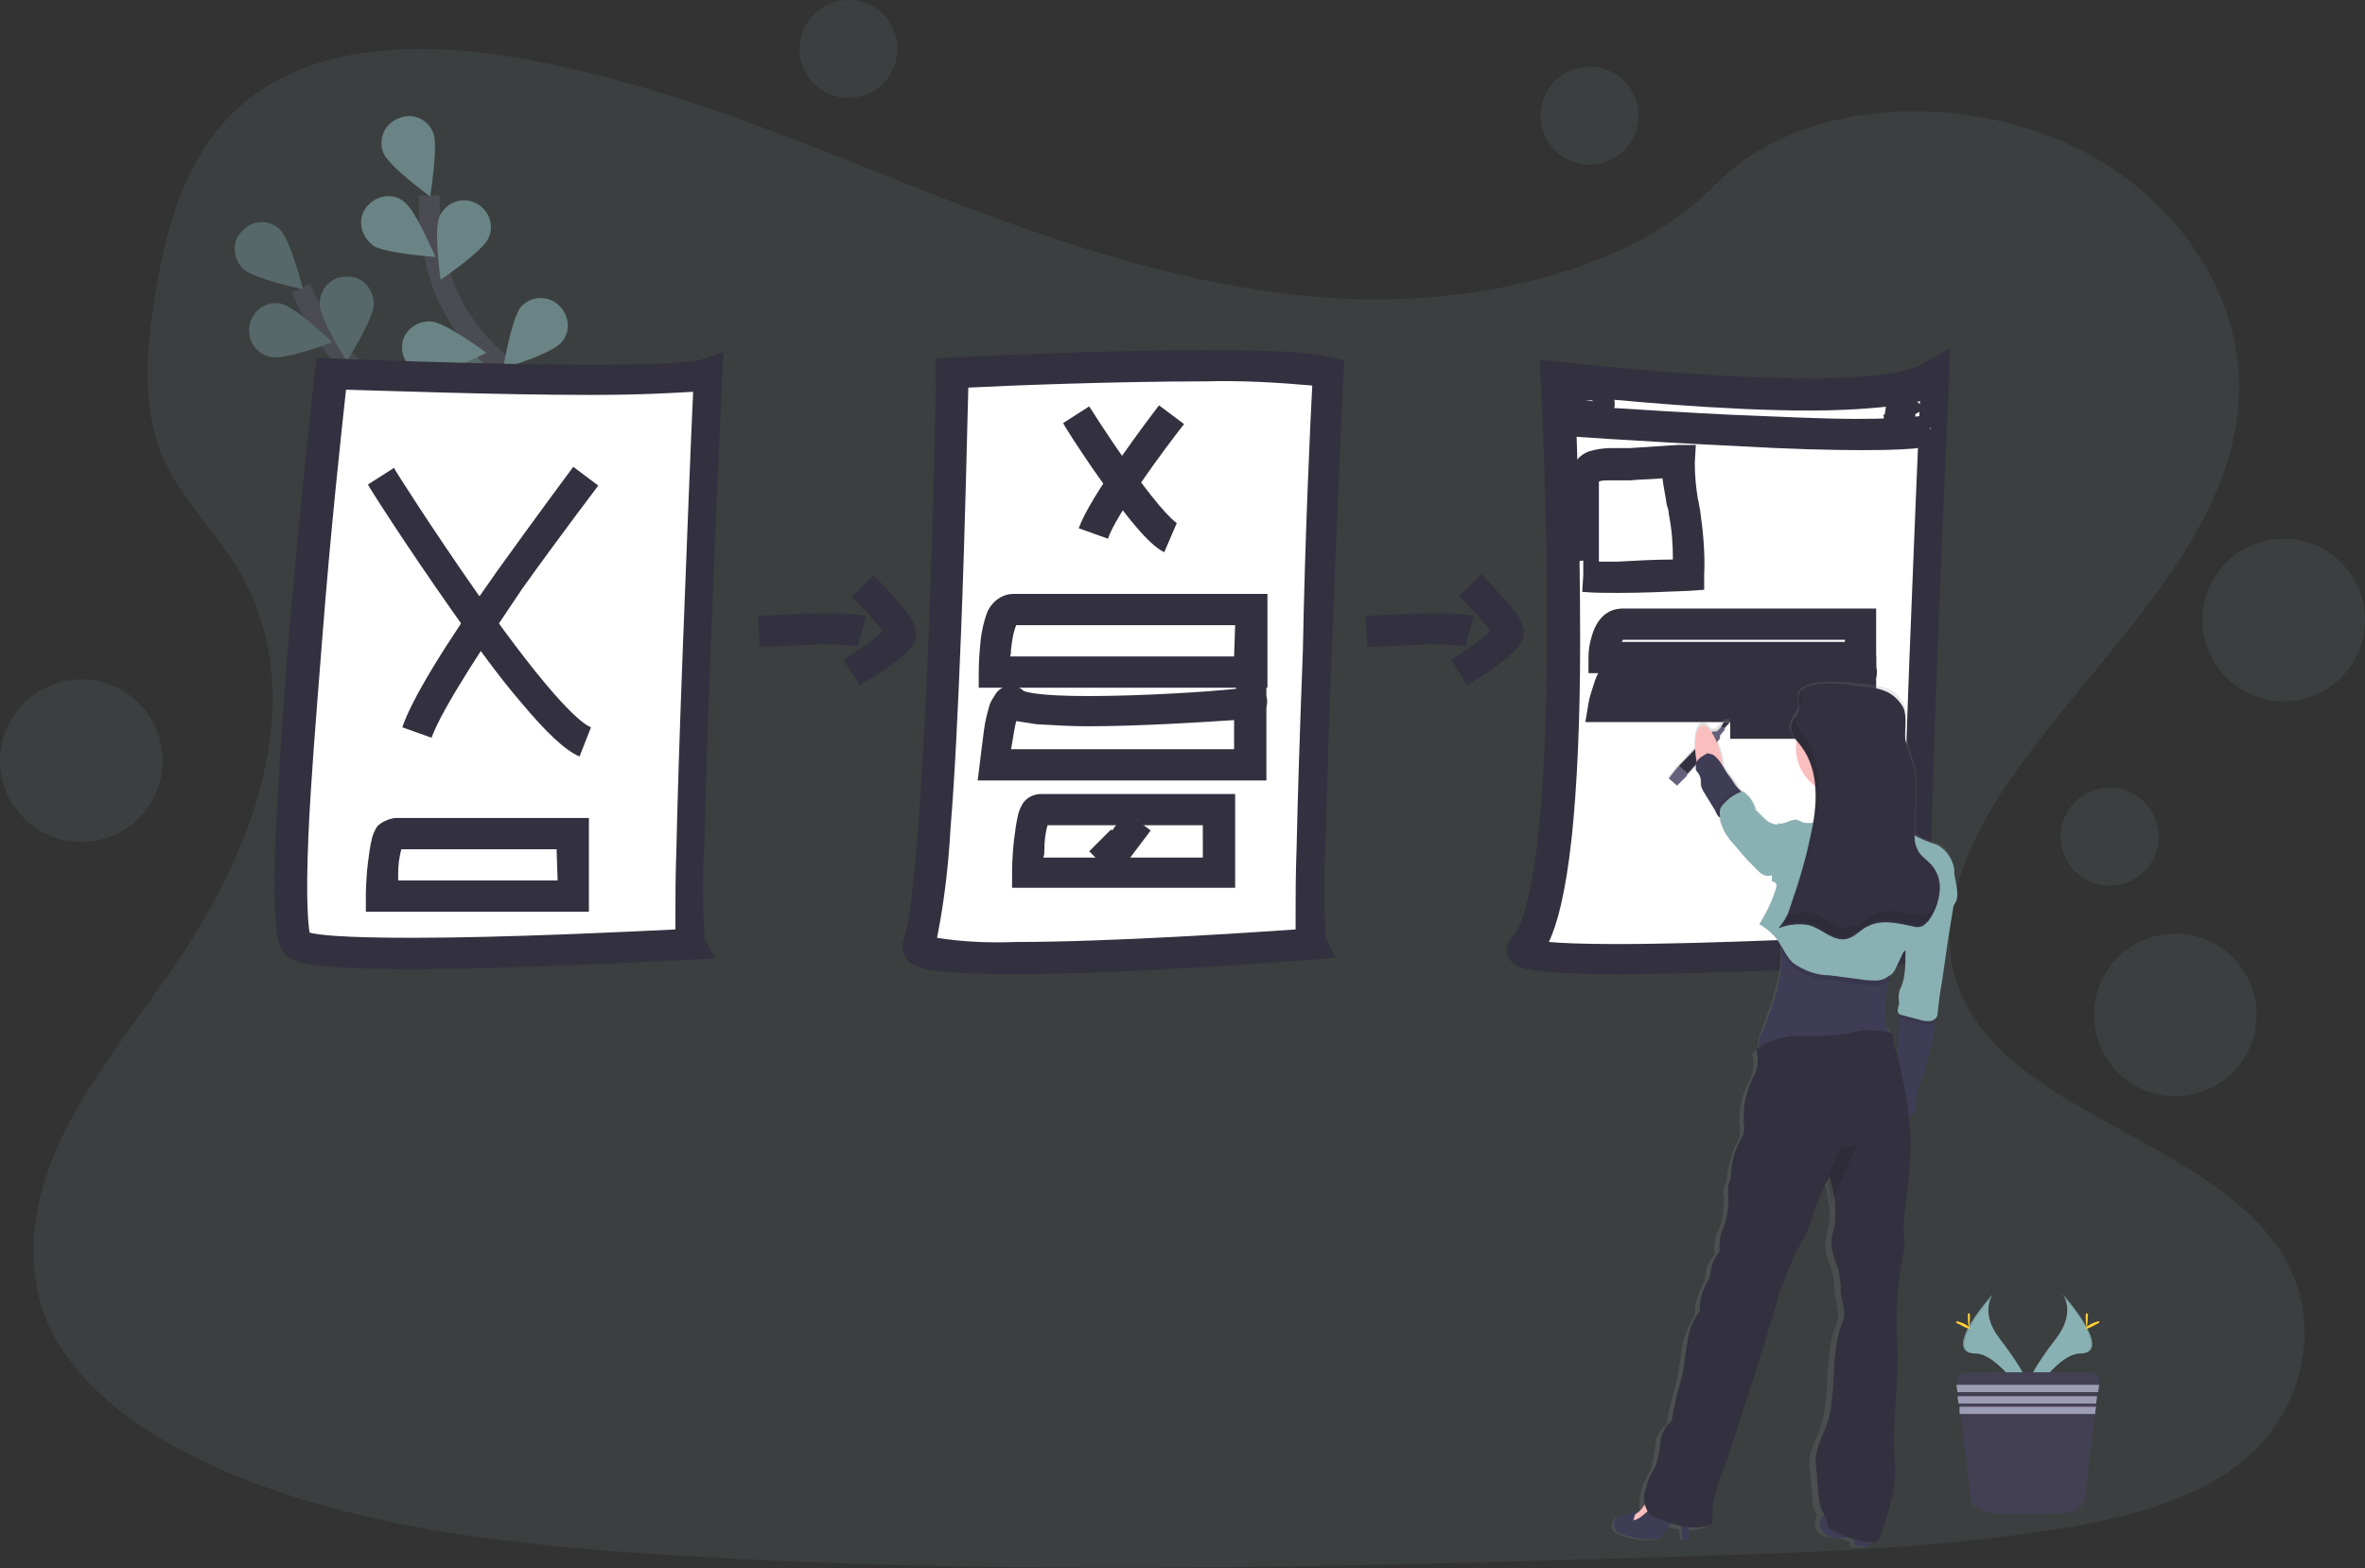 <?xml version="1.0" encoding="utf-8"?>
<!-- Generator: Adobe Illustrator 28.0.0, SVG Export Plug-In . SVG Version: 6.00 Build 0)  -->
<svg version="1.1" id="レイヤー_1" xmlns="http://www.w3.org/2000/svg" xmlns:xlink="http://www.w3.org/1999/xlink" x="0px"
	 y="0px" viewBox="0 0 226.9 150.5" style="enable-background:new 0 0 226.9 150.5;" xml:space="preserve">
<rect x="0" y="0" width="226.9" height="150.5" fill="#333333" stroke="none"/>
<style type="text/css">
	.st0{opacity:0.1;fill:#89B0B3;enable-background:new    ;}
	.st1{opacity:0.6;}
	.st2{fill:#535461;}
	.st3{fill:#89B0B3;}
	.st4{opacity:0.25;enable-background:new    ;}
	.st5{fill:#FFFFFF;}
	.st6{fill:#33313F;}
	.st7{fill:url(#パス_692_00000115482148062689482750000013300584913001191304_);}
	.st8{fill:#65617D;}
	.st9{fill:#FBBEBE;}
	.st10{fill:#3F3D56;}
	.st11{opacity:0.1;enable-background:new    ;}
	.st12{opacity:0.1;}
	.st13{fill:#FFD037;}
	.st14{fill:#444053;}
	.st15{fill:#9D9CB5;}
</style>
<path id="パス_640" class="st0" d="M129.9,28.7c-14-0.5-27.3-5-40-9.9C77.3,13.8,64.7,8.4,51,5.8c-8.8-1.7-18.8-1.9-25.9,2.8
	c-6.8,4.5-9,12.3-10.2,19.6c-0.9,5.5-1.4,11.2,1,16.3c1.7,3.5,4.7,6.5,6.8,9.9c7.2,11.8,2.1,26.4-5.7,37.9
	c-3.7,5.4-7.9,10.6-10.8,16.3s-4.1,12.4-1.7,18.2c2.5,5.8,8.3,10.2,14.7,13.3c12.9,6.2,28.1,8,42.9,9c32.8,2.2,65.7,1.3,98.6,0.3
	c12.2-0.4,24.4-0.7,36.3-2.6c6.6-1,13.5-2.7,18.3-6.7c6.1-5.1,7.6-13.7,3.5-20c-6.9-10.7-25.9-13.3-30.7-24.8
	c-2.6-6.3,0.1-13.3,3.9-19.2c8.3-12.6,22.1-23.6,22.8-37.9c0.5-9.9-6.1-19.7-16.4-24.4c-10.8-4.9-25.7-4.3-33.7,3.8
	C156.7,25.9,142.3,29.1,129.9,28.7z"/>
<g id="abffebd3-2ac6-4c6b-a0d4-e62621854ed7" transform="translate(22.471 11.154)" class="st1">
	<path id="パス_641" class="st2" d="M32.4,42.4c-1.2-1.9-2.5-3.8-4-5.5c-2.3-2.6-5.9-6.1-10.3-7.6c-4-1.3-7.4-3.9-9.8-7.3v0
		c-1.1-1.6-2-3.3-2.8-5.1l1.8-0.8c0.7,1.7,1.6,3.3,2.6,4.8c2.1,3.1,5.2,5.4,8.7,6.5h0c2.3,0.8,4.5,2,6.4,3.6
		c1.8,1.4,3.4,2.9,4.8,4.6c1.6,1.8,3,3.7,4.2,5.8L32.4,42.4z"/>
	<path id="パス_642" class="st3" d="M0.8,14.6c1,1,5.8,2,5.8,2s-1.2-4.7-2.2-5.7c-1-1-2.6-1-3.6,0.1C-0.2,11.9-0.2,13.5,0.8,14.6
		L0.8,14.6L0.8,14.6z"/>
	<path id="パス_643" class="st3" d="M3.5,23.1c1.4,0.3,5.9-1.4,5.9-1.4S5.9,18.3,4.5,18c-1.4-0.3-2.7,0.6-3,2
		C1.2,21.5,2.1,22.8,3.5,23.1L3.5,23.1z"/>
	<path id="パス_644" class="st3" d="M13.3,32.3c1.3-0.5,4.4-4.2,4.4-4.2s-4.7-1.1-6.1-0.6c-1.4,0.4-2.1,1.9-1.7,3.2
		c0.4,1.4,1.9,2.1,3.2,1.7C13.2,32.3,13.2,32.3,13.3,32.3L13.3,32.3z"/>
	<path id="パス_645" class="st3" d="M22.2,37.6c1.4-0.2,5-3.4,5-3.4s-4.5-1.9-5.9-1.6c-1.4,0.2-2.3,1.6-2.1,3
		C19.5,36.9,20.8,37.8,22.2,37.6L22.2,37.6z"/>
	<path id="パス_646" class="st3" d="M13.4,18c0,1.4-2.6,5.5-2.6,5.5S8.2,19.4,8.2,18c0-1.4,1.1-2.6,2.5-2.6
		C12.2,15.3,13.3,16.4,13.4,18C13.4,17.9,13.4,17.9,13.4,18L13.4,18z"/>
	<path id="パス_647" class="st3" d="M23.8,24.3c-0.4,1.4-4.1,4.5-4.1,4.5s-1.2-4.7-0.8-6c0.4-1.4,1.8-2.2,3.2-1.8
		c1.4,0.4,2.2,1.8,1.8,3.2C23.8,24.2,23.8,24.2,23.8,24.3L23.8,24.3L23.8,24.3z"/>
	<path id="パス_648" class="st3" d="M33,31.9c-0.2,1.4-3.3,5.1-3.3,5.1s-2-4.4-1.8-5.8c0.2-1.4,1.5-2.4,2.9-2.2
		C32.2,29.2,33.2,30.5,33,31.9L33,31.9z"/>
	<path id="パス_649" class="st4" d="M0.8,14.6c1,1,5.8,2,5.8,2s-1.2-4.7-2.2-5.7c-1-1-2.6-1-3.6,0.1C-0.2,11.9-0.2,13.5,0.8,14.6
		L0.8,14.6L0.8,14.6z"/>
	<path id="パス_650" class="st4" d="M3.5,23.1c1.4,0.3,5.9-1.4,5.9-1.4S5.9,18.3,4.5,18c-1.4-0.3-2.7,0.6-3,2
		C1.2,21.5,2.1,22.8,3.5,23.1L3.5,23.1z"/>
	<path id="パス_651" class="st4" d="M13.3,32.3c1.3-0.5,4.4-4.2,4.4-4.2s-4.7-1.1-6.1-0.6c-1.4,0.4-2.1,1.9-1.7,3.2
		c0.4,1.4,1.9,2.1,3.2,1.7C13.2,32.3,13.2,32.3,13.3,32.3L13.3,32.3z"/>
	<path id="パス_652" class="st4" d="M22.2,37.6c1.4-0.2,5-3.4,5-3.4s-4.5-1.9-5.9-1.6c-1.4,0.2-2.3,1.6-2.1,3
		C19.5,36.9,20.8,37.8,22.2,37.6L22.2,37.6z"/>
	<path id="パス_653" class="st4" d="M13.4,18c0,1.4-2.6,5.5-2.6,5.5S8.2,19.4,8.2,18c0-1.4,1.1-2.6,2.5-2.6
		C12.2,15.3,13.3,16.4,13.4,18C13.4,17.9,13.4,17.9,13.4,18L13.4,18z"/>
	<path id="パス_654" class="st4" d="M23.8,24.3c-0.4,1.4-4.1,4.5-4.1,4.5s-1.2-4.7-0.8-6c0.4-1.4,1.8-2.2,3.2-1.8
		c1.4,0.4,2.2,1.8,1.8,3.2C23.8,24.2,23.8,24.2,23.8,24.3L23.8,24.3L23.8,24.3z"/>
	<path id="パス_655" class="st4" d="M33,31.9c-0.2,1.4-3.3,5.1-3.3,5.1s-2-4.4-1.8-5.8c0.2-1.4,1.5-2.4,2.9-2.2
		C32.2,29.2,33.2,30.5,33,31.9L33,31.9z"/>
	<path id="パス_656" class="st2" d="M32,41.8c-0.3-2.3-0.8-4.5-1.4-6.7c-1-3.3-3-8-6.4-11.1c-3.1-2.8-5.2-6.5-6-10.6v0
		c-0.4-1.9-0.5-3.8-0.5-5.8h2c0,1.8,0.2,3.6,0.5,5.4c0.7,3.7,2.6,7,5.4,9.5l0,0c1.8,1.7,3.3,3.7,4.4,5.8c1,2,1.9,4.1,2.5,6.2
		c0.7,2.3,1.2,4.6,1.5,7L32,41.8z"/>
	<path id="パス_657" class="st3" d="M14.3,3.5c0.5,1.3,4.5,4.2,4.5,4.2s0.8-4.8,0.3-6.1c-0.5-1.3-2-2-3.3-1.4
		C14.4,0.7,13.8,2.2,14.3,3.5z"/>
	<path id="パス_658" class="st3" d="M13.3,12.4c1.2,0.8,6,1.1,6,1.1s-1.9-4.5-3-5.3c-1.1-0.9-2.7-0.6-3.6,0.5
		c-0.9,1.1-0.6,2.7,0.5,3.6C13.2,12.3,13.3,12.4,13.3,12.4L13.3,12.4z"/>
	<path id="パス_659" class="st3" d="M18.5,24.8c1.4,0.1,5.7-2.1,5.7-2.1s-3.9-2.9-5.3-3c-1.4-0.1-2.7,0.9-2.8,2.3
		S17.1,24.7,18.5,24.8L18.5,24.8z"/>
	<path id="パス_660" class="st3" d="M24.6,33.3c1.4,0.4,6-1.1,6-1.1s-3.3-3.5-4.7-3.9c-1.4-0.4-2.8,0.3-3.2,1.7
		c-0.4,1.4,0.3,2.8,1.7,3.2C24.4,33.2,24.5,33.2,24.6,33.3L24.6,33.3z"/>
	<path id="パス_661" class="st3" d="M24.4,11.7c-0.6,1.3-4.6,4-4.6,4s-0.7-4.8-0.1-6.1c0.6-1.3,2.1-1.9,3.4-1.3
		C24.4,8.9,25,10.4,24.4,11.7L24.4,11.7L24.4,11.7z"/>
	<path id="パス_662" class="st3" d="M31.4,21.7c-0.9,1.1-5.6,2.5-5.6,2.5s0.8-4.8,1.7-5.9c1-1.1,2.6-1.1,3.6-0.2
		C32.2,19.1,32.3,20.7,31.4,21.7L31.4,21.7L31.4,21.7z"/>
	<path id="パス_663" class="st3" d="M36.8,32.4c-0.7,1.2-5.1,3.4-5.1,3.4s0-4.9,0.7-6.1c0.7-1.2,2.3-1.6,3.5-0.9
		C37.1,29.5,37.6,31.1,36.8,32.4C36.8,32.3,36.8,32.4,36.8,32.4L36.8,32.4z"/>
</g>
<path id="パス_664" class="st5" d="M31.8,35.8c0,0,31.7,1.3,36,0c0,0-2.4,53.1-1.5,54.8c0,0-35.2,1.9-37.8,0S31.8,35.8,31.8,35.8z
	"/>
<path id="パス_664_-_アウトライン" class="st6" d="M69.4,33.8l-0.1,2.1c0,0.1-0.6,12.9-1.1,26c-0.3,7.7-0.5,13.9-0.6,18.6
	c-0.2,3.2-0.2,6.4,0,9.6l1,1.9l-2.3,0.1c-0.2,0-15.8,0.9-26.9,0.9c-9.5,0-11.1-0.6-11.8-1.2s-1.1-1.6-1.2-4c-0.1-1.6-0.1-3.8,0-6.6
	c0.2-4.7,0.6-11,1.2-18.8c1.1-13.3,2.6-26.6,2.6-26.7l0.2-1.4l1.4,0.1c0.1,0,14.2,0.6,24.7,0.6c7.9,0,10.2-0.3,10.8-0.5L69.4,33.8z
	 M56.6,37.9c-8.6,0-19.6-0.4-23.4-0.5c-0.4,3.6-1.5,13.7-2.3,24.1c-0.6,7.6-1.1,13.8-1.3,18.5c-0.3,6.7,0,8.8,0.1,9.5
	c0.7,0.2,2.9,0.5,9.9,0.5c9,0,20.9-0.6,25.2-0.8c0-0.4,0-0.9,0-1.4c0-1.5,0-3.7,0.1-6.5c0.1-4.6,0.3-10.9,0.6-18.8
	c0.4-10.4,0.8-20.8,1-24.9C64.6,37.7,61.8,37.9,56.6,37.9L56.6,37.9z"/>
<path id="パス_665" class="st5" d="M36.6,45.7c0,0,14.7,23.3,19.6,25.5"/>
<path id="パス_665_-_アウトライン" class="st6" d="M55.6,72.6c-1.4-0.6-3.2-2.3-5.7-5.3c-1.9-2.2-4.1-5.2-6.6-8.8
	c-4.3-6.1-8-11.9-8-12l2.5-1.6c0,0.1,3.7,5.9,7.9,11.9c7.5,10.7,10.2,12.7,11,13L55.6,72.6z"/>
<path id="パス_666" class="st5" d="M56.2,45.7c0,0-14,18.3-16.2,24.6"/>
<path id="パス_666_-_アウトライン" class="st6" d="M41.4,70.8l-2.8-1c0.9-2.7,4-7.8,9.1-15c3.8-5.3,7.3-10,7.3-10l2.4,1.8
	c0,0-3.5,4.6-7.3,9.9C46.8,61.4,42.5,67.8,41.4,70.8z"/>
<path id="パス_667" class="st5" d="M36.6,80"/>
<path id="パス_668" class="st5" d="M54.9,80H37.9c-1.3,0-1.3,6-1.3,6h18.3L54.9,80z"/>
<path id="パス_668_-_アウトライン" class="st6" d="M37.9,78.5h18.6v9H35.1v-1.5c0-0.1,0-1.6,0.2-3.2
	c0.1-0.8,0.2-1.6,0.4-2.4c0.1-0.4,0.3-0.8,0.5-1.1C36.6,78.9,37.2,78.6,37.9,78.5z M53.4,81.5H38.5c-0.2,0.8-0.3,1.5-0.3,2.3
	c0,0.3,0,0.5,0,0.7h15.3L53.4,81.5z"/>
<path id="パス_669" class="st5" d="M91.4,35.8c0,0,30.4-1.5,36,0c0,0-2.4,53.1-1.5,54.8c0,0-38.9,3-37.8,0
	C90.5,84.2,91.4,35.8,91.4,35.8z"/>
<path id="パス_669_-_アウトライン" class="st6" d="M115.6,33.6c6.4,0,10.4,0.2,12.2,0.7l1.2,0.3l-0.1,1.2
	c0,0.1-0.6,12.9-1.1,26c-0.3,7.7-0.5,13.9-0.6,18.6c-0.2,3.2-0.2,6.4,0,9.6l0.9,1.9l-2.2,0.2c-0.2,0-17.5,1.4-28.6,1.4
	c-2.7,0-4.9-0.1-6.4-0.2c-2.4-0.2-3.5-0.6-4-1.4c-0.4-0.5-0.4-1.1-0.2-1.7c0.5-1.4,1.5-7.1,2.4-29.4c0.5-12.7,0.7-24.8,0.7-25l0-1.4
	l1.4-0.1C91.4,34.3,105,33.6,115.6,33.6z M125.9,37c-3.4-0.3-6.9-0.5-10.3-0.4c-8.5,0-19,0.4-22.7,0.6c-0.1,3.6-0.3,13.4-0.7,23.6
	c-0.3,7.5-0.6,13.8-1,18.6c-0.2,3.6-0.6,7.1-1.3,10.6c2.5,0.4,5,0.5,7.6,0.4c9.1,0,22.4-0.9,26.8-1.2c0-0.4,0-0.9,0-1.5
	c0-1.5,0-3.7,0.1-6.5c0.1-4.6,0.3-10.9,0.6-18.8C125.2,51.6,125.7,40.7,125.9,37L125.9,37z"/>
<path id="パス_670" class="st5" d="M103.2,39.8c0,0,6.8,10.8,9.1,11.8"/>
<path id="パス_670_-_アウトライン" class="st6" d="M111.7,53c-0.8-0.4-2.3-1.5-6-6.8c-2-2.8-3.7-5.5-3.7-5.6l2.5-1.6
	c0,0,1.7,2.7,3.6,5.4c3.6,5.1,4.7,5.7,4.8,5.8L111.7,53z"/>
<path id="パス_671" class="st5" d="M112.3,39.8c0,0-6.5,8.5-7.5,11.4"/>
<path id="パス_671_-_アウトライン" class="st6" d="M106.3,51.7l-2.8-1c1-3,7-10.9,7.7-11.8l2.4,1.8
	C111.7,43.1,107,49.5,106.3,51.7z"/>
<path id="パス_672" class="st5" d="M120,58.5H97.2c-1.7,0-1.7,6-1.7,6H120V58.5z"/>
<path id="パス_672_-_アウトライン" class="st6" d="M97.2,57h24.4v9H93.9v-1.5c0-1.1,0.1-2.2,0.2-3.2
	c0.1-0.8,0.3-1.7,0.6-2.5C95.1,57.8,96.1,57,97.2,57z M118.5,60h-21c-0.3,0.7-0.4,1.5-0.5,2.3c0,0.3,0,0.5-0.1,0.7h21.5L118.5,60z"
	/>
<path id="パス_673" class="st5" d="M116.9,77.7H99.9c-1.3,0-1.3,6-1.3,6h18.4V77.7z"/>
<path id="パス_673_-_アウトライン" class="st6" d="M99.9,76.2h18.6v9H97.1v-1.5c0-0.1,0-1.6,0.2-3.2
	c0.1-0.8,0.2-1.6,0.4-2.4c0.1-0.4,0.3-0.8,0.5-1.1C98.6,76.5,99.2,76.2,99.9,76.2z M115.4,79.2h-14.9c-0.2,0.7-0.3,1.5-0.3,2.3
	c0,0.3,0,0.5-0.1,0.8h15.3L115.4,79.2z"/>
<path id="パス_674" class="st5" d="M120,67.3c1.7,0-20.9,1.9-22.9,0c-1.1-1-1.7,6-1.7,6H120V67.3z"/>
<path id="パス_674_-_アウトライン" class="st6" d="M121.5,65.6v1.2c0.1,0.3,0.1,0.7,0,1.1v7H93.8l0.2-1.6
	c0-0.1,0.2-1.6,0.4-3.2c0.1-0.8,0.3-1.6,0.5-2.3c0.1-0.4,0.3-0.7,0.5-1c0.3-0.6,0.9-1,1.6-1c0.4,0,0.9,0.2,1.2,0.5
	c0.2,0.1,1.4,0.5,6.2,0.5c5.1,0,11.5-0.4,14.2-0.7v-0.2h1.6L121.5,65.6z M118.5,69.1L118.5,69.1c-3,0.2-9.2,0.6-14.2,0.6
	c-1.6,0-3.2-0.1-4.9-0.2c-0.6-0.1-1.3-0.2-1.9-0.3c-0.2,0.7-0.3,1.7-0.5,2.7h21.4V69.1z"/>
<path id="パス_675" class="st5" d="M105.5,80.6l1.3,1.3l2.4-3.2"/>
<path id="パス_675_-_アウトライン" class="st6" d="M107,84.2l-2.5-2.5l2.1-2.1l0.1,0.1l1.3-1.8l2.4,1.8L107,84.2z"/>
<path id="パス_676" class="st5" d="M149.4,36.2c0,0,30.2,3.7,36,0c0,0-2.4,53.1-1.5,54.8c0,0-40.1,2.2-37.8,0
	C152,85.4,149.4,36.2,149.4,36.2z"/>
<path id="パス_676_-_アウトライン" class="st6" d="M187.1,33.4l-0.1,2.9c0,0.1-0.6,12.9-1.1,26c-0.3,7.7-0.5,13.9-0.6,18.6
	c-0.2,3.2-0.2,6.4,0,9.6l1,1.9l-2.3,0.1c-0.2,0-18,1-29.1,1c-2.7,0-4.8-0.1-6.3-0.2c-2.3-0.2-3.5-0.5-3.9-1.5
	c-0.3-0.7-0.1-1.4,0.4-1.9c0.5-0.5,1.7-2.4,2.5-10c0.5-4.7,0.8-10.9,0.8-18.4c0.1-12.8-0.6-25.1-0.6-25.2l-0.1-1.8l1.8,0.2
	c0.1,0,13.5,1.6,23.9,1.6c7.8,0,10.3-0.9,11.1-1.4L187.1,33.4z M173.6,39.4c-8.4,0-18.5-1-22.5-1.4c0.2,3.9,0.5,13.6,0.5,23.6
	c0,7.6-0.3,13.9-0.8,18.7c-0.6,5.5-1.4,8.4-2.2,10.1c1.1,0.1,3.1,0.2,6.5,0.2c9.1,0,22.8-0.7,27.4-0.9c0-0.4,0-0.9,0-1.4
	c0-1.5,0-3.7,0.1-6.5c0.1-4.6,0.3-10.9,0.6-18.8c0.4-10.1,0.8-20.1,1-24.5c-1,0.2-1.9,0.4-2.9,0.5C178.5,39.3,176,39.4,173.6,39.4z"
	/>
<path id="パス_677" class="st5" d="M153.6,45.6c0,0,4.4,6.9,5.8,7.6"/>
<path id="パス_677_-_アウトライン" class="st6" d="M158.9,54.5c-0.7-0.3-1.6-1.1-4.1-4.5c-1.3-1.8-2.4-3.5-2.4-3.6l2.5-1.6
	c0,0,1,1.6,2.2,3.3c2.2,3.1,2.9,3.6,3,3.7c0,0,0,0,0,0L158.9,54.5z"/>
<path id="パス_678" class="st5" d="M159.5,45.6c0,0-4.2,5.5-4.8,7.3"/>
<path id="パス_678_-_アウトライン" class="st6" d="M156.1,53.4l-2.8-1c0.7-2,4.3-6.8,5-7.7l2.4,1.8
	C159,48.7,156.5,52.3,156.1,53.4z"/>
<path id="パス_679" class="st5" d="M178.5,59.9h-22.9c-1.7,0-1.7,3.2-1.7,3.2h24.6V59.9z"/>
<path id="パス_679_-_アウトライン" class="st6" d="M155.7,58.4H180v6.2h-27.6v-1.5c0-0.7,0.1-1.3,0.3-2
	C153.4,58.6,155,58.4,155.7,58.4z M177,61.4h-21.3c0,0.1-0.1,0.1-0.1,0.2H177L177,61.4z"/>
<path id="パス_680" class="st5" d="M166.1,69.4H178c1.7,0,1.7,3.2,1.7,3.2h0.1"/>
<path id="パス_680_-_アウトライン" class="st6" d="M179.8,74.1h-1.6v-1.5c0-0.6-0.1-1.2-0.4-1.7h-11.8v-3H178
	c0.7,0,2.3,0.3,3,2.7c0.2,0.7,0.3,1.3,0.3,2h-1.4V74.1z"/>
<path id="パス_681" class="st5" d="M178.5,64.5c1.7,0-20.9,1-22.9,0c-1.1-0.5-1.7,3.2-1.7,3.2h24.6V64.5z"/>
<path id="パス_681_-_アウトライン" class="st6" d="M180,62.9V64c0.1,0.3,0.1,0.7,0,1.1v4.2h-27.9l0.3-1.8
	c0.1-0.6,0.3-1.2,0.5-1.8c0.2-0.7,0.9-2.7,2.5-2.7c0.3,0,0.6,0.1,0.8,0.2c0.2,0.1,1.3,0.3,6.6,0.3c5,0,11.3-0.2,14.2-0.4v-0.1h1.5
	h0.1L180,62.9z M177,66.2L177,66.2c-0.6,0-1.4,0-2.3,0.1L177,66.2L177,66.2z"/>
<path id="パス_682" class="st5" d="M149.6,40.3c0,0,33.5,2.5,35.7,0.8"/>
<path id="パス_682_-_アウトライン" class="st6" d="M178.8,43.2L178.8,43.2c-3.1,0-7.2-0.1-12.3-0.4c-8.6-0.4-17-1-17.1-1
	l0.2-3c0.1,0,8.1,0.6,16.4,1c4.9,0.2,8.9,0.4,12,0.4c5.2,0,6.3-0.3,6.4-0.3c-0.1,0-0.1,0.1-0.1,0.1l1.8,2.4
	C185.6,42.8,184.6,43.2,178.8,43.2z"/>
<path id="パス_683" class="st5" d="M181.1,38.8c0.5,0,0.9,0,1.4,0.1c0.5,0.1,0.9,0,1.3-0.3"/>
<path id="パス_683_-_アウトライン" class="st6" d="M182.9,39.9c-0.2,0-0.4,0-0.6,0c-0.1,0-0.2,0-0.3-0.1
	c-0.2-0.1-0.5-0.1-0.7-0.1l-0.4-2c0.5-0.1,1-0.1,1.5,0.1c0.1,0,0.2,0,0.3,0c0.2,0,0.3,0,0.5,0c0,0,0,0,0,0l1.4,1.4
	C184,39.7,183.5,39.9,182.9,39.9z"/>
<path id="パス_684" class="st5" d="M180.8,39.6c1,0.2,2,0.2,2.9,0.2"/>
<path id="パス_684_-_アウトライン" class="st6" d="M183,40.8c-0.8,0-1.6-0.1-2.3-0.2l0.3-2c0.9,0.2,1.8,0.2,2.7,0.1l0.1,2
	C183.5,40.8,183.3,40.8,183,40.8z"/>
<path id="パス_685" class="st5" d="M180.8,40.8c0.8-0.1,1.7-0.2,2.5-0.3"/>
<path id="パス_685_-_アウトライン" class="st6" d="M181,41.8l-0.3-2c0.9-0.1,1.7-0.2,2.6-0.3l0.1,2
	C182.6,41.6,181.8,41.7,181,41.8z"/>
<path id="パス_686" class="st5" d="M151.5,39.2c0.4,0.2,0.9,0.3,1.3,0.3c0.3,0,0.6,0,0.8-0.2c0.2-0.3,0.4-0.6,0.3-1
	c0-0.1,0-0.2,0-0.3c-0.1-0.1-0.1-0.2-0.2-0.2c-0.6-0.4-1.4-0.5-2.1-0.3c-0.5,0.2-0.7,0.8-0.5,1.2C151.1,38.9,151.3,39.1,151.5,39.2z
	"/>
<path id="パス_686_-_アウトライン" class="st6" d="M153,40.5c-0.1,0-0.1,0-0.2,0c-0.6,0-1.1-0.1-1.7-0.4l-0.1,0
	c-0.7-0.4-1.2-1.1-1.1-1.9c0-0.7,0.5-1.4,1.2-1.6c0.4-0.1,0.7-0.2,1.1-0.2c0.7,0,1.4,0.2,2,0.6c0.2,0.1,0.4,0.4,0.6,0.6l0,0.1l0,0.1
	c0.1,0.2,0.1,0.5,0.1,0.7c0.1,0.7-0.2,1.3-0.7,1.8l0,0l0,0C153.8,40.4,153.4,40.5,153,40.5z M152.9,38.5L152.9,38.5
	C152.9,38.5,152.9,38.5,152.9,38.5c-0.2-0.1-0.4-0.1-0.6-0.1c-0.1,0-0.1,0-0.2,0C152.3,38.4,152.5,38.5,152.9,38.5L152.9,38.5z"/>
<path id="パス_687" class="st5" d="M161.1,44.3c0,1.6,0.2,3.2,0.5,4.8c0.3,2,0.5,4,0.4,6c-3.4,0.2-6.8,0.3-10.2,0.1
	c0.3,0,0.2-7.2,0.3-7.9c0-0.9-0.1-2.3,0.8-2.6c1.2-0.2,2.4-0.3,3.6-0.2C158,44.5,159.5,44.4,161.1,44.3z"/>
<path id="パス_687_-_アウトライン" class="st6" d="M162.7,42.7l-0.1,1.7c0,1.2,0.1,2.3,0.3,3.5c0.1,0.3,0.1,0.6,0.2,1
	c0.3,2.1,0.5,4.2,0.4,6.3l0,1.4l-1.4,0.1c-2.3,0.1-4.6,0.2-6.8,0.2c-1.2,0-2.4,0-3.5-0.1h0l0.1-1.6v-1.4c-0.6,0-1.2,0.4-1.4,1
	c0.1-0.7,0.1-4.7,0.1-6.1c0-0.8,0-1.2,0-1.4c0-0.1,0-0.2,0-0.4c0-0.6,0-1.1,0.2-1.7c0.2-0.9,0.8-1.6,1.7-1.9
	c0.7-0.2,1.4-0.3,2.1-0.3c0.3,0,0.5,0,0.8,0c0.2,0,0.5,0,0.7,0c0.1,0,0.2,0,0.3,0c1.5-0.1,3.1-0.2,4.6-0.3L162.7,42.7z M160.5,53.7
	c0-1.5-0.1-2.9-0.4-4.4c0-0.3-0.1-0.6-0.2-0.9c-0.1-0.8-0.3-1.6-0.4-2.5c-1,0.1-2.1,0.1-3.1,0.2c-0.1,0-0.3,0-0.5,0
	c-0.2,0-0.5,0-0.8,0s-0.5,0-0.7,0c-0.3,0-0.7,0-1,0.1c0,0.3,0,0.5,0,0.8c0,0.2,0,0.3,0,0.5c0,0.1,0,0.7,0,1.3c0,1.2,0,2.8,0,4.2
	c0,0.3,0,0.6,0,0.9c0.6,0,1.2,0,1.8,0C157,53.8,158.7,53.7,160.5,53.7L160.5,53.7z"/>
<path id="パス_688" class="st6" d="M72.9,62.1l-0.2-3c0,0,2.2-0.1,4.4-0.2c4.3-0.1,5.4,0.1,6,0.2l-0.8,2.9
	c-1.7-0.2-3.4-0.2-5.1-0.1C75,62,72.9,62.1,72.9,62.1z"/>
<path id="パス_689" class="st6" d="M82.5,65.8l-1.6-2.5c0,0,1-0.6,2-1.3c0.6-0.4,1.2-0.9,1.8-1.4c-0.9-1.2-1.9-2.3-3-3.3l2.1-2.1
	c0,0,1,1,1.9,2c1.9,2.1,2.2,2.9,2.2,3.6c0,1-0.7,1.8-3,3.5C83.7,65,82.5,65.7,82.5,65.8z"/>
<path id="パス_690" class="st6" d="M131.2,62.1l-0.2-3c0,0,2.2-0.1,4.4-0.2c4.3-0.1,5.4,0.1,6,0.2l-0.8,2.9
	c-1.7-0.2-3.4-0.2-5.1-0.1C133.3,62,131.2,62.1,131.2,62.1z"/>
<path id="パス_691" class="st6" d="M140.8,65.8l-1.6-2.5c0,0,1-0.6,2-1.3c0.6-0.4,1.2-0.9,1.8-1.4c-0.4-0.6-0.9-1.1-1.4-1.7
	c-0.8-0.9-1.6-1.6-1.6-1.7l2.1-2.1c0,0,1,1,1.9,2c1.9,2.1,2.2,2.9,2.2,3.6c0,1-0.7,1.8-3,3.5C142,65,140.8,65.7,140.8,65.8z"/>
<circle id="楕円形_87" class="st0" cx="81.4" cy="4.7" r="4.7"/>
<circle id="楕円形_88" class="st0" cx="152.5" cy="11.1" r="4.7"/>
<circle id="楕円形_89" class="st0" cx="202.4" cy="80.3" r="4.7"/>
<circle id="楕円形_90" class="st0" cx="219.1" cy="59.5" r="7.8"/>
<circle id="楕円形_91" class="st0" cx="208.7" cy="97.4" r="7.8"/>
<circle id="楕円形_92" class="st0" cx="7.8" cy="73" r="7.8"/>
<linearGradient id="パス_692_00000098217374943634375010000005592673472788028826_" gradientUnits="userSpaceOnUse" x1="-619.133" y1="312.74" x2="-618.133" y2="312.74" gradientTransform="matrix(33.064 0 0 -83.098 20641.529 26094.9)">
	<stop  offset="0" style="stop-color:#808080;stop-opacity:0.251"/>
	<stop  offset="0.54" style="stop-color:#808080;stop-opacity:0.122"/>
	<stop  offset="1" style="stop-color:#808080;stop-opacity:0.102"/>
</linearGradient>
<path id="パス_692" style="fill:url(#パス_692_00000098217374943634375010000005592673472788028826_);" d="M187.4,83.5
	c0-0.3,0-0.5-0.1-0.8c-0.1-0.8-0.6-1.5-1.4-1.8c-0.7-0.2-1.5-0.5-2.1-0.9c-0.1-2.3,0.4-4.7-0.2-6.9c-0.3-0.8-0.5-1.6-0.7-2.4
	c-0.1-1,0.2-2.2-0.2-3.1c-0.4-0.8-1-1.3-1.8-1.6c-0.8-0.2-1.6-0.4-2.4-0.4c-1-0.1-4.4-0.5-5.6,0.4l0,0c-0.1,0.1-0.2,0.1-0.2,0.2l0,0
	c0,0-0.1,0.1-0.1,0.1c0,0,0,0,0,0c0,0,0,0.1-0.1,0.1l0,0c0,0.1,0,0.1,0,0.2c0,0,0,0,0,0.1c0,0,0,0.1,0,0.1v0.2c0,0.2,0,0.4,0,0.6
	c0,0.1,0,0.2,0,0.3c-0.1,0.3-0.2,0.5-0.4,0.7l0,0l0,0.1l-0.1,0.1l-0.1,0.1l0,0.1c0,0,0,0.1-0.1,0.1l0,0.1c0,0.1,0,0.1-0.1,0.2
	c0,0.2,0,0.4,0,0.6c0.1,0.2,0.2,0.5,0.3,0.7c0.1,0.1,0.1,0.2,0.2,0.3s0.1,0.1,0.2,0.2c0,0.2,0,0.4,0,0.6c0,1.4,0.6,2.7,1.7,3.5
	c0.1,0.9,0.1,1.8,0,2.7c0,0.2,0,0.4-0.1,0.6s0,0.3-0.1,0.5c-0.3,0-0.6,0-0.9-0.1c-0.1-0.1-0.3-0.1-0.4-0.2c-0.6-0.2-1.3,0.5-1.9,0.3
	c0,0,0,0.1,0,0.1c-0.1-0.1-0.3-0.1-0.4-0.1c-0.4-0.1-0.7-0.3-0.9-0.5l-0.8-0.8c-0.1,0-0.1-0.1-0.1-0.2c0-0.1-0.1-0.2-0.1-0.3
	c-0.2-0.4-0.4-0.8-0.8-1.1c-0.1-0.1-0.1-0.1-0.2-0.2c0,0-0.1,0-0.1,0c0,0,0-0.1-0.1-0.1c-0.1-0.1-0.1-0.1-0.2-0.2
	c-0.4-0.4-0.4-0.7-0.8-1.1c-0.3-0.4-0.6-0.8-0.8-1.2c0-0.2-0.1-0.5-0.1-0.7c-0.1-0.5-0.3-1.1-0.5-1.6l0.3-0.3v-0.3l0.5-0.6l0,0
	L166,69l-0.6,0l-0.3,0.4l0,0l-0.5,0.5l-0.4,0l0,0.1c-0.3-0.5-0.6-0.7-0.9-0.7c-0.5,0.1-0.8,1.1-0.7,2.4l-1.5,1.6l-0.2,0.2l-0.8,1
	l0.6,0.6l0.9-0.9l0.1-0.2l0.9-1c0,0,0,0.1,0,0.1c0,0.2,0,0.3,0,0.5c0,0.2,0.2,0.3,0.3,0.5c0.1,0.2,0.2,0.5,0.2,0.7
	c0,0.1,0,0.2,0,0.3c0,0.2,0.1,0.4,0.2,0.6c0.4,0.6,0.7,1.2,1.1,1.8c0.1,0.1,0.2,0.3,0.2,0.4c0,0,0,0,0,0c0.1,0.1,0.2,0.2,0.3,0.3
	c0,0.5,0.2,0.9,0.4,1.3c0,0.1,0.1,0.2,0.1,0.2c0.3,0.5,0.6,0.9,1,1.3l0.5,0.6c0.5,0.6,1,1.1,1.6,1.7c0.2,0.2,0.4,0.4,0.7,0.5
	c0.3,0.1,0.6,0.1,0.8-0.1v0.8c0.2,0,0.3,0.1,0.4,0.2c0.1,0.2,0,0.3,0,0.5c-0.4,1.2-0.9,2.3-1.6,3.4c0.5,0.3,0.9,0.6,1.3,1
	c0.3,0.3,0.5,0.6,0.7,0.9c0,0.2,0,0.3,0,0.5c0.2,2.6-0.8,5.1-1.7,7.6c-0.3,0.7-0.5,1.4-0.5,2.1c-0.2,0.1-0.3,0.2-0.5,0.4
	c0.1,0.4,0.2,0.9,0.1,1.4c0,0.3-0.1,0.6-0.2,0.9c-0.1,0.2-0.2,0.4-0.3,0.6c-0.5,1-0.8,2.1-0.8,3.3c-0.1,0.7,0.2,1.5-0.1,2.1
	c-0.6,1-0.9,2.2-1.1,3.3c0,0.3,0,0.5-0.1,0.8c-0.1,0.2-0.2,0.4-0.2,0.6c-0.1,0.3-0.1,0.6,0,0.9c0,1-0.1,2.1-0.5,3
	c-0.4,0.7-0.5,1.6-0.4,2.4c-0.5,0.5-0.8,1.2-0.9,2c0,0.2,0,0.4-0.1,0.6c-0.1,0.2-0.2,0.4-0.3,0.6c-0.4,0.8-0.6,1.7-0.6,2.6
	c-0.6,0.9-1,2-1.2,3c-0.2,1.1-0.3,2.2-0.5,3.2c-0.4,1.4-0.8,2.8-1,4.3c-0.7,0.5-1.1,1.3-1.1,2.1c-0.1,0.8-0.2,1.6-0.5,2.4
	c-0.2,0.4-0.4,0.7-0.6,1.1c-0.1,0.3-0.2,0.6-0.3,1c-0.1,0.5-0.2,1.1-0.1,1.6c-0.2,0.2-0.4,0.4-0.6,0.5c0-0.1,0.1-0.3,0.1-0.4
	c-0.6,0.5-1.6,0.3-2,0.9c-0.3,0.4-0.2,1,0.2,1.2c0.1,0.1,0.3,0.1,0.4,0.2c1,0.4,2.2,0.6,3.3,0.5c0.1,0,0.3-0.1,0.4-0.1
	c0.1-0.1,0.3-0.2,0.3-0.4l0.5-0.8c0.4,0.1,0.8,0.2,1.2,0.3c0,0.3,0.1,0.7,0.1,1c0.2,0,0.5,0.1,0.6-0.1c0-0.1,0-0.2,0-0.2
	c0-0.2,0-0.4,0-0.6h0c0.7,0,1.3-0.1,1.9-0.4c-0.2-1.9,0.5-3.8,1.2-5.6c0.7-1.9,1.3-3.8,1.9-5.8c0.4-1.4,0.9-2.7,1.3-4
	c0.5-1.7,1.1-3.5,1.6-5.2c0.2-0.8,0.5-1.5,0.7-2.3c0.6-1.5,1.2-3,2-4.5c0.2-0.4,0.4-0.8,0.6-1.2c0.2-0.5,0.4-1.1,0.5-1.6
	c0.4-1.1,0.8-2.2,1.4-3.2l0-0.1c0.2,0.7,0.4,1.4,0.5,2.2c0.2,0.9,0.2,1.8,0,2.7c-0.2,0.6-0.2,1.2-0.3,1.8c0.1,0.8,0.4,1.6,0.7,2.4
	c0.1,0.6,0.2,1.2,0.2,1.9c0.1,1,0.6,2.1,0.2,3c-1.2,2.9-0.6,6.1-1.3,9.1c-0.3,1.5-1.4,3-1.3,4.6c0.1,1.1,0.2,2.2,0.3,3.3
	c0,0.3,0.1,0.7,0.2,1c0.1,0.2,0.2,0.3,0.3,0.5c-0.1,0-0.2,0.1-0.2,0.3c-0.2,0.6,0,1.2,0.5,1.5c0.2,0.1,0.4,0.2,0.6,0.2
	c0.3,0.1,0.6,0.1,0.9,0.1c0.1,0,0.2,0,0.3,0c0.3,0.1,0.7,0.3,1,0.4c0,0.1,0,0.2,0,0.3c0,0.1,0,0.2,0.1,0.2c0.1,0,0.1,0,0.2,0h1.2
	v-0.3c0.3,0,0.5-0.1,0.7-0.2c0.1-0.1,0.2-0.3,0.2-0.4c0.3-1.1,0.6-2.2,1-3.3c0.1-0.5,0.3-0.9,0.3-1.4c0.1-0.8,0.2-1.5,0.1-2.3
	c-0.4-4,0.5-8,0.2-12c-0.2-2.4-0.1-4.8,0.4-7.2c0.1-0.5,0.2-1.1,0.3-1.6c0.1-1,0-2,0-3c0-0.4,0.1-0.7,0.1-1c0.3-2.2,0.5-4.3,0.5-6.5
	c0-0.7,0-1.4-0.1-2.2c0.2-0.1,0.4-0.2,0.6-0.3c0.1-0.3,0.2-0.6,0.1-0.9c0.1-0.8,0.3-1.5,0.6-2.2c0.3-1,0.6-2,0.8-3
	c0.2-0.8,0.3-1.7,0.4-2.5c0-0.1,0-0.2,0-0.3c0.1-0.1,0.2-0.1,0.2-0.2c0.1-0.1,0.1-0.3,0.1-0.4c0.1-0.6,0.2-1.1,0.2-1.7
	c0.1-0.4,0.1-0.8,0.2-1.2c0.2-1.6,0.5-3.2,0.7-4.8c0.1-0.4,0.1-0.8,0.2-1.2l0.2-1.2c0-0.1,0-0.3,0.1-0.4
	C187.9,85.7,187.4,84.5,187.4,83.5z M181.7,101.4c-0.3-0.6-0.4-1.2-0.4-1.9h0c0.1-0.2,0-0.4,0-0.6c-0.1-0.2-0.2-0.3-0.3-0.4
	c-0.1-0.2-0.1-0.4-0.1-0.6c-0.1-1.3,0-2.6,0.3-3.9c0-0.2,0.1-0.3,0.1-0.5c0.1-0.1,0.2-0.1,0.2-0.2c0.1-0.1,0.2-0.3,0.3-0.4
	c0.2-0.5,0.5-1,0.7-1.5c0.1-0.2,0.2-0.4,0.3-0.4c0.1,1.2,0,2.5-0.4,3.7c-0.1,0.2-0.2,0.4-0.2,0.6c0,0.3,0.1,0.6,0,1
	c0,0.2-0.1,0.3-0.1,0.5c0,0.2,0,0.3,0.1,0.5c0,0,0.1,0,0.1,0c0,0.1,0,0.2,0,0.3c0,0.2,0,0.3,0,0.4c-0.1,0.5-0.1,1.1-0.1,1.6
	c0,0.6,0,1.1,0,1.7c0,0.2,0,0.3-0.1,0.5c0,0.1-0.1,0.2-0.2,0.2C181.8,101.8,181.7,101.6,181.7,101.4L181.7,101.4z"/>
<path id="パス_693" class="st6" d="M165.3,70l0.7-0.7l-0.6,0l-0.3,0.5L165.3,70z"/>
<path id="パス_694" class="st8" d="M160.1,74.7l0.8-1l0.2-0.2l2.4-2.5l0.8-0.8l0.4,0l0.5-0.5l0.3,0.3l-0.5,0.6l0,0.3l-0.8,0.9
	l-2.3,2.5l-0.1,0.2l-0.9,0.9L160.1,74.7z"/>
<path id="パス_695" class="st6" d="M161.1,73.5l2.4-2.5l0.7,0.7l-2.3,2.5L161.1,73.5z"/>
<ellipse id="楕円形_93" transform="matrix(0.98 -0.201 0.201 0.98 -11.316 34.39)" class="st9" cx="163.9" cy="73" rx="1.2" ry="3.4"/>
<path id="パス_696" class="st10" d="M174.7,145.8c-0.2,0.6,0,1.2,0.5,1.5c0.2,0.1,0.4,0.2,0.6,0.2c0.3,0.1,0.6,0.1,0.9,0.1
	c0.4,0,0.7-0.2,1.1-0.2c0,0,0.1,0,0.1,0c0,0,0.1,0.1,0,0.1c0,0.2,0,0.4,0,0.6c0,0.1,0.1,0.3,0.2,0.3c0,0,0.1,0,0.1,0h1.2
	c0-1-0.1-2.1-0.3-3.1c0-0.1,0-0.1-0.1-0.2c-0.1-0.1-0.2-0.2-0.4-0.2c-0.3-0.1-0.6-0.2-0.9-0.2c-0.4,0.1-0.7,0.3-1,0.5
	c-0.3,0.2-0.7,0.3-1.2,0.3C175.2,145.5,174.9,145.2,174.7,145.8z"/>
<path id="パス_697" class="st9" d="M157.5,144.8c-0.3,0.4-0.7,0.6-1.2,0.8l-0.2,0.1c0,0-0.1,0-0.1,0.1c0,0,0,0.1,0,0.1
	c0.3,0.5,1,0.8,1.6,0.6c0.1,0,0.2-0.1,0.3-0.2c0.2-0.2,0.3-0.4,0.3-0.7c0.1-0.3,0.1-0.5,0-0.8C157.9,144.1,157.8,144.4,157.5,144.8z
	"/>
<path id="パス_698" class="st10" d="M162,147.5c0,0.1,0,0.2,0,0.2c-0.1,0.2-0.4,0.2-0.6,0.1c0-0.7-0.1-1.5-0.3-2.2
	c-0.4,0-0.7,0.4-0.9,0.7l-0.6,0.9c-0.1,0.2-0.2,0.3-0.3,0.4c-0.1,0.1-0.2,0.1-0.4,0.1c-1.1,0.1-2.2-0.1-3.3-0.5
	c-0.2,0-0.3-0.1-0.4-0.2c-0.4-0.3-0.5-0.8-0.2-1.2c0.4-0.6,1.5-0.4,2-0.9c-0.1,0.4-0.2,0.7-0.3,1c0.7-0.1,1.2-0.8,1.8-1.2
	c0.1-0.1,0.3-0.2,0.5-0.3c0.1,0,0.3,0,0.4,0c0.7,0.2,1.3,0.5,1.9,0.9c0.3,0.2,0.5,0.4,0.7,0.7C162,146.6,162,147,162,147.5z"/>
<circle id="楕円形_94" class="st9" cx="176.8" cy="71.8" r="4.5"/>
<path id="パス_699" class="st10" d="M185.6,98.1c0,0.9-0.1,1.7-0.4,2.5c-0.2,1-0.5,2-0.8,3c-0.3,0.7-0.5,1.4-0.6,2.2
	c0.1,0.3,0,0.6-0.1,0.9c-0.2,0.2-0.4,0.3-0.6,0.4c-0.2,0.1-0.4,0.2-0.5,0.5c-0.2-0.3-0.4-0.6-0.5-1c-0.4-1.2-0.7-2.4-1.1-3.6
	c-0.1-0.1-0.1-0.3,0-0.4c0.1,0,0.1-0.1,0.2-0.1c0.2-0.1,0.4-0.2,0.6-0.4c0.1-0.1,0.1-0.2,0.2-0.3c0.1-0.2,0.1-0.3,0.1-0.5
	c0-0.6,0-1.1,0-1.7c0-0.5,0-1.1,0.1-1.6c0-0.1,0-0.3,0-0.4c0-0.3,0.1-0.7,0.3-0.9c0.3-0.2,1.1,0.1,1.4,0.1c0.5,0.1,1.1,0.2,1.6,0.3
	C185.6,97.5,185.6,97.8,185.6,98.1z"/>
<path id="パス_700" class="st10" d="M167.6,76.8c-0.2,0.3-0.6,0.5-0.9,0.7l-1.1,0.8c-0.1,0.1-0.3,0.2-0.5,0.2
	c-0.2-0.1-0.3-0.2-0.4-0.4l0,0l-0.2-0.4l-1.1-1.8c-0.1-0.2-0.2-0.4-0.2-0.6c0-0.1,0-0.2,0-0.3c0-0.3-0.1-0.5-0.2-0.7
	c-0.1-0.2-0.3-0.3-0.3-0.5c0-0.2,0-0.5,0.1-0.7c0.1-0.2,0.3-0.4,0.5-0.5c0.1-0.1,0.2-0.1,0.3-0.2c0.1,0,0.1-0.1,0.2-0.1
	c0.2,0,0.4,0.1,0.5,0.1c0.8,0.5,1.1,1.5,1.7,2.2c0.3,0.4,0.4,0.7,0.8,1.1c0.1,0.1,0.1,0.1,0.2,0.2c0.1,0.1,0.1,0.2,0.2,0.3
	C167.3,76.4,167.7,76.6,167.6,76.8z"/>
<path id="パス_701" class="st9" d="M175.3,76.3c0.4,0.7,0.5,1.4,0.5,2.2c0,0.2-0.1,0.4-0.2,0.6c-0.4,0.4-1,0.6-1.5,0.6
	c-0.2,0-0.5,0.1-0.7,0.2c-0.2,0.2-0.1,0.5,0,0.7c0.2,0.2,0.4,0.3,0.7,0.4c0.9,0.4,1.9,0.7,2.8,0.6c0.5,0,0.9-0.2,1.3-0.2
	c0.5-0.1,1-0.1,1.5-0.1c0.6,0,1.2-0.1,1.8-0.1L183,81c0.1,0,0.2,0,0.2-0.1c0.1-0.1,0-0.3-0.2-0.4c-0.8-0.6-1.9-1-2.3-1.9
	c-0.2-0.5-0.3-0.9-0.4-1.4c-0.2-0.4-0.4-0.9-0.5-1.4c-0.1-0.4-0.1-0.8-0.1-1.3c0-0.4-0.1-0.8-0.4-1.1c-0.3-0.3-0.8-0.4-1.2-0.4
	c-1-0.1-2.1,0.2-2.9,0.9c-0.2,0.2-0.4,0.4-0.6,0.6s-0.5,0.2-0.3,0.5s0.4,0.4,0.5,0.6C175,75.8,175.1,76,175.3,76.3z"/>
<path id="パス_702" class="st10" d="M184.1,82.5c-0.3,1.7-0.7,3.3-1.3,4.9c-0.3,0.7-0.6,1.4-0.8,2.2c-0.2,0.7-0.1,1.4-0.3,2.1
	c-0.2,0.8-0.4,1.7-0.5,2.5c-0.3,1.3-0.4,2.6-0.3,3.9c0,0.2,0,0.4,0.1,0.6c0.1,0.2,0.2,0.3,0.3,0.4c0.1,0.3,0.1,0.6-0.1,0.9
	c-0.1,0.2-0.3,0.5-0.4,0.7c-2,0.6-4.2,0.4-6.3,0.5c-1.9,0.3-3.9,0.3-5.8,0.2c-0.1-0.9,0-1.8,0.5-2.6c0.9-2.4,1.9-5,1.7-7.6
	c0-0.3,0-0.6-0.1-0.9c-0.2-1.8,0-3.7,0.6-5.5c0.3-1.1,0.4-2.3,0.2-3.4c0-0.4,0-0.7,0-1.1c0-0.4,0.2-0.7,0.4-1l0,0c0,0,0.1,0,0.2,0
	l0,0c0,0,0.1,0,0.1,0c0,0,0,0,0,0c0,0,0,0,0.1,0c0,0,0.1,0.1,0.2,0.2c0.2,0,0.3,0,0.5,0c0.2,0,0.4,0,0.6,0.1h0c0.3,0,0.6,0,0.8-0.1
	c0.2,0,0.4-0.1,0.5-0.2c0.1-0.1,0.3-0.1,0.4-0.1c0.2-0.1,0.2-0.7,0.2-0.9c0-0.2,0.1-0.5,0.2-0.7c0.2-0.3,0.5-0.5,0.9-0.5
	c0.4,0,0.7,0,1.1,0.1c0.8,0.1,1.6,0.1,2.4,0.3c0.4,0.2,0.8,0.2,1.2,0.1c0.1,0,0.1,0.1,0.1,0.2c0,0.1,0,0.2-0.1,0.3
	c-0.1,0.6,0.3,1.1,0.8,1.6c0.2,0.2,0.4,0.4,0.6,0.5c0.2,0.1,0.4,0.1,0.6,0.2c0.2,0.1,0.3,0.2,0.4,0.4c0.1,0.2,0.2,0.4,0.2,0.6
	C184.2,81.7,184.2,82.1,184.1,82.5z"/>
<path id="パス_703" class="st11" d="M184.1,82.5c-0.3,1.7-0.7,3.3-1.3,4.9c-0.3,0.7-0.6,1.4-0.8,2.2c-0.2,0.7-0.1,1.4-0.3,2.1
	c-0.2,0.8-0.4,1.7-0.5,2.5c0,0-0.1,0-0.1,0.1c-0.3,0.1-0.6,0.2-0.8,0.3c-0.5,0.1-1.1,0-1.6-0.1l-3.1-0.4c-1.2,0-2.4-0.5-3.5-1.2
	c-0.5-0.5-0.9-1-1.2-1.6c0-0.3,0-0.6-0.1-0.9c-0.2-1.8,0-3.7,0.6-5.5c0.3-1.1,0.4-2.3,0.2-3.4c0-0.4,0-0.7,0-1.1
	c0-0.4,0.2-0.7,0.4-1c0.1,0,0.1,0,0.2,0l0,0c0,0,0.1,0,0.1,0h0.1c0.1,0,0.1,0,0.2,0c0.1,0,0.3,0.1,0.4,0.2h0
	c0.2,0.1,0.4,0.1,0.6,0.1c0.3,0,0.6,0,0.9-0.1c0.4-0.1,0.7,0,1,0.2c0.2,0.2,0.4,0.3,0.6,0.5c0.2,0.2,0.5,0.3,0.7,0.4
	c1.9,0.7,3.9,0.7,5.7-0.1c0.2-0.1,0.4-0.1,0.6-0.1c0.1,0,0.3,0.1,0.4,0.2c0.1,0.1,0.3,0.1,0.4,0.2c0.1,0.2,0.2,0.4,0.2,0.6
	C184.2,81.7,184.1,82.1,184.1,82.5z"/>
<path id="パス_704" class="st3" d="M185.9,81.1c-0.9-0.3-1.7-0.6-2.5-1.1c-0.1-0.1-0.3-0.1-0.4-0.2c-0.2,0-0.4,0-0.6,0.1
	c-1.8,0.8-3.9,0.8-5.7,0.1c-0.3-0.1-0.5-0.2-0.7-0.4c-0.2-0.2-0.4-0.4-0.6-0.5c-0.7-0.5-1.7,0.1-2.5-0.2c-0.1-0.1-0.3-0.1-0.4-0.2
	c-0.6-0.2-1.3,0.5-1.9,0.3c-0.2,0.6-0.4,1.3-0.5,1.9c-0.1,0.8-0.1,1.5-0.1,2.3c0,0.5,0,0.9,0,1.4c0.2,0,0.3,0.1,0.4,0.2
	c0.1,0.2,0,0.3,0,0.5c-0.4,1.2-0.9,2.3-1.6,3.4c0.5,0.3,0.9,0.6,1.3,1c0.8,0.8,1.1,1.9,1.9,2.7c1,0.7,2.2,1.2,3.5,1.2l3.1,0.4
	c0.5,0.1,1.1,0.1,1.6,0.1c0.3-0.1,0.6-0.1,0.8-0.3c0.2-0.1,0.3-0.2,0.5-0.3c0.1-0.1,0.2-0.3,0.3-0.4c0.2-0.5,0.5-1,0.7-1.5
	c0.1-0.2,0.2-0.4,0.4-0.4c1.1-1,2.2-2.1,3.4-3.1c0.5-0.4,0.9-0.8,1.2-1.3c0.6-0.8,0.1-2,0-3c0-0.3,0-0.5-0.1-0.8
	C187.1,82.1,186.6,81.5,185.9,81.1z"/>
<path id="パス_705" class="st11" d="M167.6,76.8c-0.2,0.3-0.6,0.5-0.9,0.7l-1.1,0.8c-0.1,0.1-0.3,0.2-0.5,0.2
	c-0.2-0.1-0.3-0.2-0.4-0.4v-0.2c0-0.2,0-0.3,0.1-0.5c0.1-0.2,0.3-0.5,0.5-0.6c0.4-0.4,0.9-0.7,1.4-0.9c0.1,0,0.2,0,0.3,0
	c0,0,0.1,0,0.1,0c0.1,0.1,0.1,0.2,0.2,0.3C167.3,76.4,167.7,76.6,167.6,76.8z"/>
<path id="パス_706" class="st3" d="M170.2,79.1c-0.4-0.1-0.7-0.3-0.9-0.5l-0.8-0.8c-0.1,0-0.1-0.1-0.1-0.2c0-0.1-0.1-0.2-0.1-0.3
	c-0.2-0.4-0.4-0.8-0.8-1.1c-0.1-0.1-0.1-0.1-0.2-0.2c-0.1,0-0.2,0-0.3,0c-0.5,0.2-1,0.5-1.4,0.9c-0.2,0.2-0.4,0.4-0.5,0.6
	c-0.1,0.2-0.1,0.3-0.1,0.5c0,0.6,0.1,1.1,0.4,1.7c0,0.1,0.1,0.2,0.1,0.2c0.3,0.5,0.6,0.9,1,1.3l0.5,0.6c0.5,0.6,1,1.1,1.6,1.7
	c0.2,0.2,0.4,0.4,0.7,0.5c0.3,0.1,0.6,0.1,0.8-0.1c0.1-0.1,0.2-0.3,0.2-0.4c0.4-0.9,0.6-1.8,0.7-2.7c0-0.4,0-0.7,0-1.1
	C170.8,79.2,170.6,79.1,170.2,79.1z"/>
<path id="パス_707" class="st6" d="M183.3,109.3c0,2.2-0.2,4.3-0.5,6.5c0,0.3-0.1,0.7-0.1,1c-0.1,1,0,2,0,3
	c-0.1,0.5-0.2,1.1-0.3,1.6c-0.4,2.4-0.5,4.8-0.4,7.2c0.3,4-0.6,8-0.2,11.9c0.1,0.8,0,1.5-0.1,2.3c-0.1,0.5-0.2,0.9-0.3,1.4
	c-0.3,1.1-0.6,2.2-1,3.2c0,0.2-0.1,0.3-0.2,0.4c-0.2,0.2-0.5,0.3-0.8,0.2c-1.2-0.1-2.4-0.5-3.5-1.1c-0.1,0-0.3-0.1-0.4-0.2
	c-0.2-0.2-0.2-0.6-0.3-1c-0.2-0.3-0.3-0.6-0.5-1c-0.1-0.3-0.2-0.6-0.2-1c-0.1-1.1-0.2-2.2-0.3-3.3c-0.1-1.6,1-3,1.3-4.5
	c0.7-3,0.1-6.2,1.3-9.1c0.4-0.9-0.2-2-0.2-3c0-0.6-0.1-1.2-0.2-1.9c-0.3-0.8-0.6-1.6-0.7-2.4c0-0.6,0.1-1.2,0.3-1.8
	c0.1-0.9,0.1-1.8,0-2.7c-0.1-0.7-0.3-1.5-0.5-2.2l0,0.1c-0.5,1-1,2.1-1.4,3.2c-0.2,0.5-0.3,1.1-0.5,1.6c-0.2,0.4-0.4,0.8-0.6,1.2
	c-0.8,1.4-1.4,2.9-2,4.4c-0.3,0.7-0.5,1.5-0.7,2.3c-0.5,1.7-1.1,3.5-1.6,5.2c-0.4,1.4-0.9,2.7-1.3,4c-0.6,1.9-1.2,3.9-1.9,5.8
	c-0.7,1.8-1.4,3.7-1.2,5.6c-0.6,0.3-1.2,0.4-1.9,0.4c-1.1-0.1-2.2-0.4-3.2-0.8c-0.4-0.1-0.8-0.3-1.1-0.7c-0.4-0.7-0.5-1.5-0.2-2.2
	c0.1-0.3,0.1-0.7,0.3-1c0.2-0.4,0.4-0.8,0.6-1.1c0.3-0.8,0.4-1.6,0.5-2.4c0.1-0.8,0.5-1.6,1.1-2.1c0.2-1.4,0.6-2.9,1-4.3
	c0.2-1.1,0.3-2.2,0.5-3.2c0.1-1.1,0.5-2.1,1.2-3c-0.1-0.9,0.2-1.8,0.6-2.6c0.1-0.2,0.2-0.4,0.3-0.5c0-0.2,0.1-0.4,0.1-0.6
	c0.1-0.7,0.4-1.5,0.9-2c-0.1-0.8,0-1.6,0.4-2.4c0.3-1,0.5-2,0.4-3.1c0-0.3,0-0.6,0-0.9c0.1-0.2,0.2-0.4,0.2-0.6
	c0.1-0.3,0.1-0.5,0.1-0.8c0.1-1.2,0.5-2.3,1.1-3.3c0.3-0.6,0-1.4,0.1-2.1c0-1.1,0.3-2.2,0.8-3.3c0.1-0.2,0.2-0.4,0.3-0.6
	c0.1-0.3,0.2-0.6,0.2-0.9c0.1-0.5,0-0.9-0.1-1.4c1.2-0.9,2.7-1.3,4.2-1.3c1.5,0.1,3,0,4.5-0.2c0.4-0.1,0.9-0.2,1.3-0.3
	c1-0.1,2.1,0,3.1,0.3c0,0.6,0.1,1.3,0.4,1.9C182.7,104,183.2,106.6,183.3,109.3z"/>
<path id="パス_708" class="st11" d="M178.2,109.8l-2.5,5.6c-0.1-0.7-0.3-1.5-0.5-2.2l0,0.1l0-0.1l1.4-3L178.2,109.8z"/>
<path id="パス_709" class="st11" d="M185.6,98.1c-0.1,0.1-0.3,0.2-0.5,0.2c-0.3,0-0.5,0-0.8-0.1l-1.9-0.5c-0.1,0-0.1,0-0.2-0.1
	c0-0.3,0.1-0.7,0.3-0.9c0.3-0.2,1.1,0.1,1.4,0.1c0.5,0.1,1.1,0.2,1.6,0.3C185.6,97.5,185.6,97.8,185.6,98.1z"/>
<path id="パス_710" class="st3" d="M187.3,85.3c0,0.2,0.1,0.4,0.1,0.5c0.1,0.4,0,0.9,0,1.3l-0.2,1.2l-0.2,1.2l-0.7,4.8l-0.2,1.2
	l-0.2,1.7c0,0.1,0,0.3-0.1,0.4c-0.1,0.2-0.4,0.4-0.7,0.4c-0.3,0-0.5,0-0.8-0.1l-1.9-0.5c-0.1,0-0.2-0.1-0.2-0.1
	c-0.1-0.1-0.2-0.3-0.1-0.5c0-0.2,0.1-0.3,0.1-0.5c0-0.3-0.1-0.6,0-1c0-0.2,0.1-0.4,0.2-0.6c0.6-1.4,0.3-3.1,0.5-4.7
	c0.2-1.2,0.7-2.4,1.5-3.3c0.5-0.6,1-1.2,1.7-1.6c0.3-0.3,0.6-0.5,0.9-0.6C187.3,84.5,187.2,85,187.3,85.3z"/>
<path id="パス_711" class="st6" d="M172.6,66.7c-0.1,0.5,0.1,1,0,1.4c-0.1,0.5-0.6,0.9-0.7,1.4c-0.2,0.8,0.4,1.5,0.9,2.1
	c1.8,2.4,1.6,5.7,0.9,8.7c-0.5,2.4-1.2,4.7-2,6.9c-0.2,0.7-0.6,1.4-1.1,1.9c1-0.4,2-0.5,3-0.3c1.3,0.4,2.3,1.6,3.6,1.3
	c0.8-0.2,1.3-0.9,2-1.2c1.3-0.7,2.9-0.3,4.3,0c0.3,0.1,0.6,0.1,0.9,0c0.2-0.1,0.4-0.3,0.6-0.5c0.6-0.8,1-1.8,1.1-2.9
	c0.1-1.1-0.3-2.1-1.1-2.8c-0.3-0.3-0.6-0.5-0.9-0.9c-0.2-0.4-0.4-0.8-0.4-1.3c-0.2-2.4,0.4-4.8-0.2-7.1c-0.3-0.8-0.5-1.6-0.7-2.4
	c-0.1-1,0.2-2.2-0.2-3.1c-0.4-0.7-1-1.3-1.8-1.6c-0.8-0.3-1.6-0.4-2.4-0.4C177.3,65.6,173,65.1,172.6,66.7z"/>
<g id="グループ_797" transform="translate(170.539 66.182)" class="st12">
	<path id="パス_712" d="M3.1,14.1c-0.5,2.3-1.2,4.6-2,6.9c0.1-0.3,0.3-0.6,0.4-0.9c0.9-2.2,1.5-4.6,2-6.9c0.6-2.9,0.8-6.3-0.9-8.7
		C2.1,4,1.8,3.3,1.6,2.6C1.5,2.8,1.4,3,1.3,3.3C1.1,4.1,1.7,4.8,2.2,5.4C4,7.8,3.7,11.2,3.1,14.1z"/>
	<path id="パス_713" d="M2,1.7C2.2,1.5,2.3,1.2,2.4,1c0-0.3,0-0.6,0-1C2.2,0.1,2.1,0.3,2,0.5C2,0.9,2,1.3,2,1.7z"/>
	<path id="パス_714" d="M14.9,21.1c-0.1,0.2-0.3,0.4-0.6,0.5c-0.3,0.1-0.6,0.1-0.9,0c-1.4-0.2-3-0.7-4.3,0c-0.7,0.4-1.2,1.1-2,1.2
		c-1.3,0.3-2.4-0.9-3.6-1.3c-0.9-0.2-1.9-0.1-2.7,0.2c-0.2,0.4-0.4,0.7-0.7,1c1-0.4,2-0.5,3-0.3c1.3,0.4,2.3,1.6,3.6,1.3
		c0.8-0.2,1.3-0.9,2-1.2c1.3-0.7,2.9-0.3,4.3,0c0.3,0.1,0.6,0.1,0.9,0c0.2-0.1,0.4-0.3,0.6-0.5c0.4-0.5,0.7-1.1,0.9-1.7
		C15.2,20.6,15.1,20.9,14.9,21.1z"/>
</g>
<path id="パス_715" class="st3" d="M197.9,124.2c0,0,1.3,1.7-0.6,4.2s-3.4,4.7-2.8,6.2c0,0,2.8-4.7,5.1-4.7
	S200.4,127.1,197.9,124.2z"/>
<path id="パス_716" class="st11" d="M197.9,124.2c0.1,0.2,0.2,0.3,0.3,0.5c2.2,2.6,3.4,5.1,1.3,5.2c-2,0.1-4.4,3.6-5,4.6
	c0,0.1,0,0.1,0.1,0.2c0,0,2.8-4.7,5.1-4.7S200.4,127.1,197.9,124.2z"/>
<path id="パス_717" class="st13" d="M200.3,126.4c0,0.6-0.1,1.1-0.1,1.1s-0.1-0.5-0.1-1.1s0.1-0.3,0.2-0.3
	S200.3,125.8,200.3,126.4z"/>
<path id="パス_718" class="st13" d="M201.1,127.1c-0.5,0.3-1,0.5-1,0.4s0.3-0.4,0.9-0.6s0.3-0.1,0.4,0S201.6,126.8,201.1,127.1z"
	/>
<path id="パス_719" class="st3" d="M191.2,124.2c0,0-1.3,1.7,0.6,4.2s3.4,4.7,2.8,6.2c0,0-2.8-4.7-5.1-4.7
	S188.6,127.1,191.2,124.2z"/>
<path id="パス_720" class="st11" d="M191.2,124.2c-0.1,0.2-0.2,0.3-0.3,0.5c-2.2,2.6-3.4,5.1-1.3,5.2c2,0.1,4.4,3.6,5,4.6
	c0,0.1,0,0.1-0.1,0.2c0,0-2.8-4.7-5.1-4.7S188.6,127.1,191.2,124.2z"/>
<path id="パス_721" class="st13" d="M188.8,126.4c0,0.6,0.1,1.1,0.1,1.1s0.1-0.5,0.1-1.1s-0.1-0.3-0.2-0.3
	S188.8,125.8,188.8,126.4z"/>
<path id="パス_722" class="st13" d="M188,127.1c0.5,0.3,1,0.5,1,0.4s-0.3-0.4-0.9-0.6s-0.3-0.1-0.4,0S187.4,126.8,188,127.1z"/>
<path id="パス_723" class="st14" d="M201.4,132.4l-0.1,0.5l-0.1,0.7l0,0.3l-0.1,0.7l0,0.3l-0.1,0.7l-1,8.4
	c-0.1,0.7-1.3,1.3-2.8,1.3h-5.3c-1.5,0-2.7-0.6-2.8-1.3l-1-8.4L188,135l0-0.3l-0.1-0.7l0-0.3l-0.1-0.7l-0.1-0.5
	c-0.1-0.4,0.6-0.8,1.4-0.8H200C200.8,131.6,201.5,132,201.4,132.4z"/>
<path id="パス_724" class="st15" d="M201.4,132.9l-0.1,0.7h-13.5l-0.1-0.7H201.4z"/>
<path id="パス_725" class="st15" d="M201.2,134l-0.1,0.7h-13.2l-0.1-0.7H201.2z"/>
<path id="パス_726" class="st15" d="M201.1,135l-0.1,0.7h-13L188,135H201.1z"/>
</svg>
